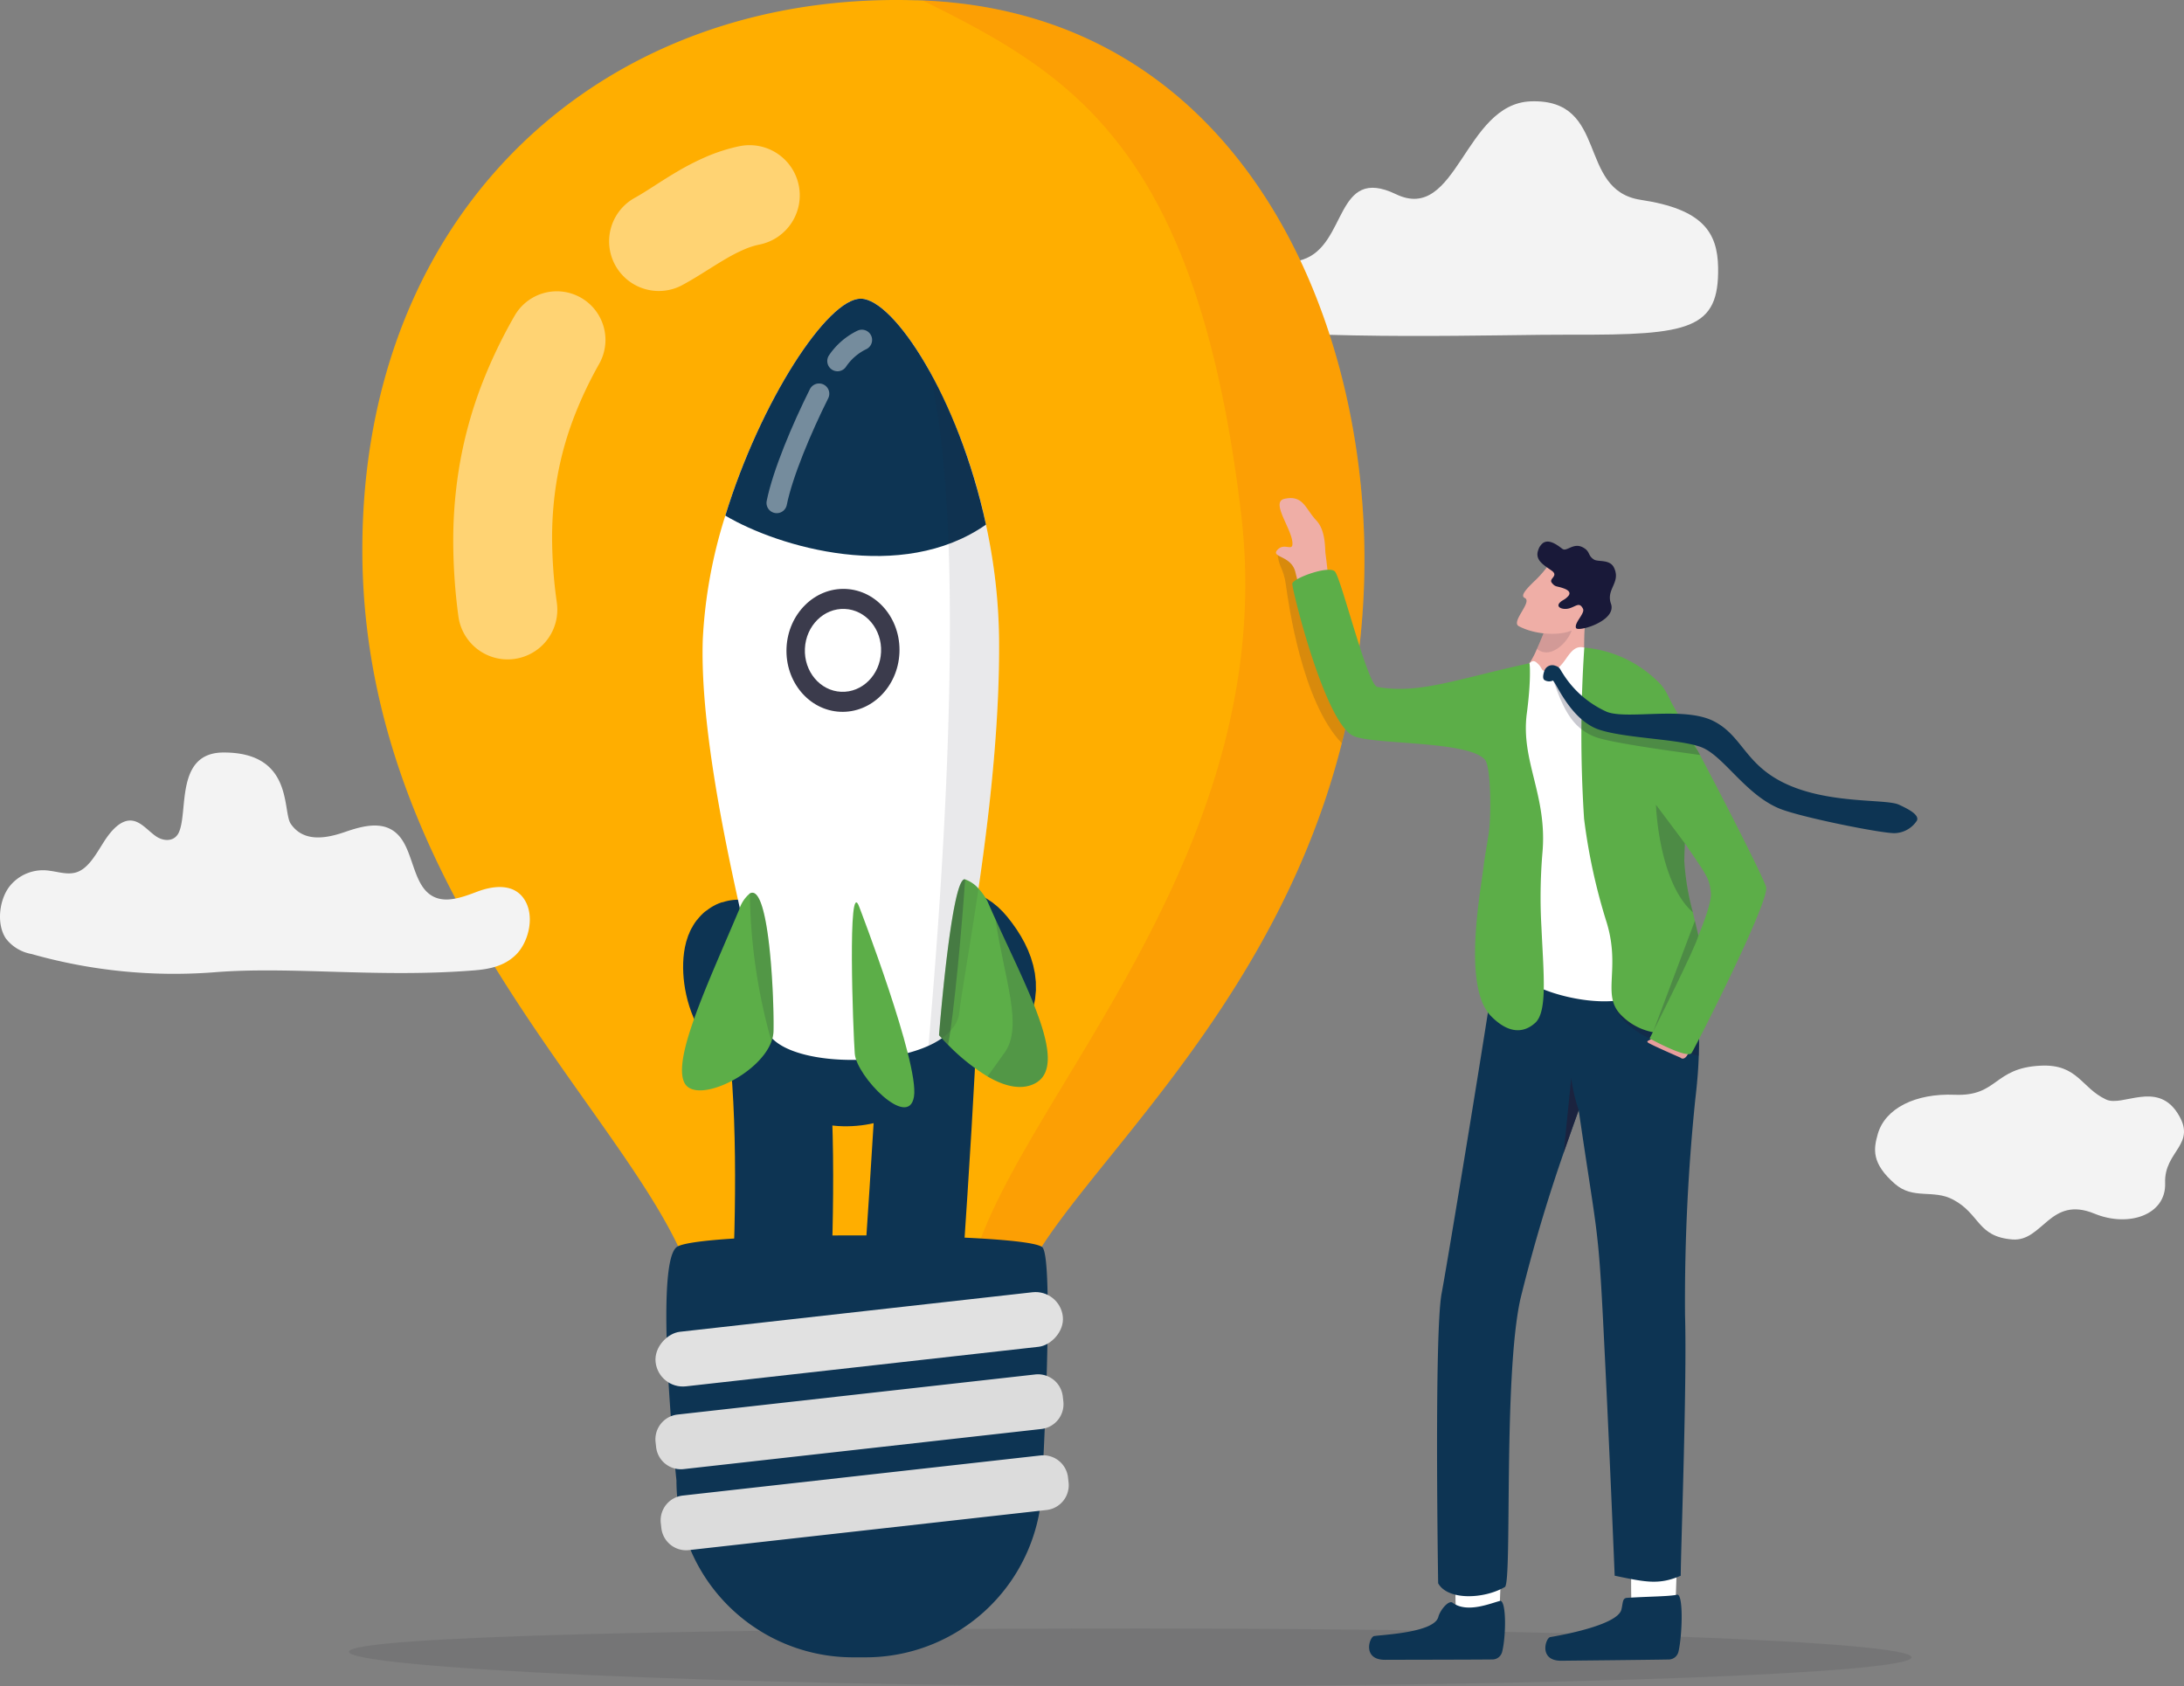 <svg xmlns="http://www.w3.org/2000/svg" width="319.914" height="247" viewBox="0 0 319.914 247">
  <rect x="0" y="0" width="319.914" height="247" fill="#808080" stroke="none"/>
  <g id="Group_31300" data-name="Group 31300" transform="translate(-480.614 -305.717)">
    <path id="Path_58498" data-name="Path 58498" d="M1516.2,413.99c-5.912,0-18.062,13.43-.7,15.582s43.371,1.162,53.895,1.207c17.178.074,21.439-.826,21.3-9.815-.079-5.2-2.272-8.57-11.328-9.935-9.42-1.419-4.608-14.836-16.107-14.429-9.795.346-10.793,17.908-19.755,13.6s-7.085,7.425-13.639,9.577C1522.665,422.147,1522.111,413.99,1516.2,413.99Z" transform="translate(-858.41 -76.037)" fill="#f3f3f3"/>
    <path id="Path_58499" data-name="Path 58499" d="M793.665,1770.154c0,2.334,54,5.043,116.223,5.043s112.662-1.892,112.662-4.226-50.44-4.226-112.662-4.226S793.665,1767.82,793.665,1770.154Z" transform="translate(-261.938 -1222.481)" fill="#32323f" opacity="0.14"/>
    <path id="Path_58500" data-name="Path 58500" d="M952.478,387.791a110.911,110.911,0,0,1-1.57,18.491q-.724,4.266-1.75,8.305c-6.088,24.193-19.436,42.4-30.492,56.269-5.418,6.809-10.289,12.568-13.47,17.488a26.41,26.41,0,0,0-3.442,6.911c-.085.285-.158.565-.216.843a10.317,10.317,0,0,0-.228,1.684,9.383,9.383,0,0,1-2.493,5.887,16.012,16.012,0,0,1-4.262,3.3,25.718,25.718,0,0,1-3.362,1.548c-.1.039-.211.074-.322.122a46.363,46.363,0,0,1-20.086,2.172l-.023,0c-.818-.085-1.607-.194-2.378-.327a27.065,27.065,0,0,1-7.963-2.5,14.011,14.011,0,0,1-2.6-1.721,7.445,7.445,0,0,1-2.892-5.766c0-.122,0-.243.005-.374.181-3.655-.953-7.581-2.988-11.848-9.82-20.569-40.614-48.854-45.579-90.544a97.118,97.118,0,0,1-.68-11.352c-.06-50.173,35.433-81.976,81-80.62.365,0,.721.009,1.074.025C933.838,307.659,952.548,351.279,952.478,387.791Z" transform="translate(-271.998 0)" fill="#ffae00"/>
    <path id="Path_58501" data-name="Path 58501" d="M1373.057,388.136c-.075,38.122-19,64.48-33.812,83.066-5.418,6.809-10.29,12.568-13.47,17.488a26.465,26.465,0,0,0-3.442,6.91c-.085.285-.157.566-.215.844h-7.38c1.377-23.941,46.612-61.623,40.253-115.127s-24.7-64.347-46.653-75.188C1354.418,308,1373.127,351.625,1373.057,388.136Z" transform="translate(-692.578 -0.346)" fill="#e84e1b" opacity="0.16"/>
    <path id="Path_58502" data-name="Path 58502" d="M1144.142,1208.9s4.384-58.788-5.783-59.9c-1.529-.167-1.792,10,5.171,12.042,9.377,2.743,18.237,2.84,17.823-7.2-.322-7.813-10.068-7.191-10.364,1.073-.2,5.608,3.738,6.731,10.833,6.425,12.009-.518,16.189-5.344,10.387-12.471-3.185-3.913-6.4.875-6.047,6.91s-3.062,53.117-3.062,53.117" transform="translate(-549.61 -704.306)" fill="none" stroke="#0d3453" stroke-linecap="round" stroke-linejoin="round" stroke-width="14.369"/>
    <path id="Path_58503" data-name="Path 58503" d="M1107.565,1475.857l-1.861,0a25.858,25.858,0,0,1-25.808-25.908s-3.379-31.849.066-34.211,51.867-2.174,53.577.1-.066,34.211-.066,34.211A25.859,25.859,0,0,1,1107.565,1475.857Z" transform="translate(-500.194 -927.366)" fill="#0d3453"/>
    <rect id="Rectangle_12991" data-name="Rectangle 12991" width="8.04" height="60.024" rx="4.02" transform="translate(635.849 494.564) rotate(83.602)" fill="#e1e1e1"/>
    <path id="Path_58504" data-name="Path 58504" d="M1068.711,1549.358l-.082-.728a3.654,3.654,0,0,1,3.224-4.038l52.388-5.874a3.654,3.654,0,0,1,4.038,3.224l.082.728a3.654,3.654,0,0,1-3.224,4.038l-52.388,5.874A3.654,3.654,0,0,1,1068.711,1549.358Z" transform="translate(-491.988 -1031.664)" fill="#dcdcdc"/>
    <path id="Path_58505" data-name="Path 58505" d="M1073.409,1622.037l-.082-.728a3.654,3.654,0,0,1,3.224-4.038l52.388-5.874a3.654,3.654,0,0,1,4.038,3.224l.082.728a3.654,3.654,0,0,1-3.224,4.038l-52.388,5.874A3.654,3.654,0,0,1,1073.409,1622.037Z" transform="translate(-495.919 -1092.477)" fill="#dcdcdc"/>
    <g id="Group_31293" data-name="Group 31293" transform="translate(547.004 326.984)" opacity="0.45">
      <g id="Group_31290" data-name="Group 31290" transform="translate(22.702)">
        <g id="Group_31289" data-name="Group 31289">
          <path id="Path_58506" data-name="Path 58506" d="M1030.117,443.708c.774-.422,1.719-1.017,2.752-1.68s2.173-1.4,3.42-2.134a38.321,38.321,0,0,1,4.127-2.134,25.818,25.818,0,0,1,4.992-1.623l.015,0a7.352,7.352,0,1,1,3.036,14.387l-.08.016a11.183,11.183,0,0,0-2.157.69,23.814,23.814,0,0,0-2.564,1.3c-.92.529-1.9,1.145-2.982,1.823s-2.265,1.423-3.7,2.19a7.277,7.277,0,0,1-6.917-12.8Z" transform="translate(-1026.269 -435.973)" fill="#fff"/>
        </g>
      </g>
      <g id="Group_31292" data-name="Group 31292" transform="translate(0 21.354)">
        <g id="Group_31291" data-name="Group 31291">
          <path id="Path_58507" data-name="Path 58507" d="M887.984,614.4a83.516,83.516,0,0,1-.753-11.21,65.738,65.738,0,0,1,1.02-11.456,62.261,62.261,0,0,1,3.106-11.143,72.555,72.555,0,0,1,4.89-10.244,7.125,7.125,0,0,1,12.393,7.032l0,.007a58.263,58.263,0,0,0-3.878,8.268,47.856,47.856,0,0,0-2.327,8.6,51.292,51.292,0,0,0-.722,8.945,69.033,69.033,0,0,0,.694,9.226l0,.029a7.277,7.277,0,1,1-14.416,2Z" transform="translate(-887.23 -566.76)" fill="#fff"/>
        </g>
      </g>
    </g>
    <g id="Group_31295" data-name="Group 31295" transform="translate(580.51 349.471)">
      <path id="Path_58508" data-name="Path 58508" d="M1196.742,1215.672c-.473,6.114-.557,9.23-.567,10.187-.056,5.577,14.546,4.192,14.764,1.031.347-5.047.718-14.125.718-14.125Z" transform="translate(-1179.239 -1108.422)" fill="#0d3453"/>
      <path id="Path_58509" data-name="Path 58509" d="M1144.095,584.194a83.085,83.085,0,0,1,8.328,22.6q.478,2.215.852,4.508a81.776,81.776,0,0,1,1.065,12.283c.2,22.284-4.976,47.556-5.825,54.711-.247,2.086-2,3.7-4.512,4.84-7.923,3.59-23.47,2.507-23.915-3.219-.368-4.717-9.81-36.9-9.145-56.339a71.266,71.266,0,0,1,3.3-18.1c5.154-16.778,14.989-31.87,19.879-31.775C1136.645,573.749,1140.459,577.716,1144.095,584.194Z" transform="translate(-1107.893 -573.699)" fill="#fff"/>
      <path id="Path_58510" data-name="Path 58510" d="M1330.107,1097.768c.385.894.786,1.795,1.2,2.7,4.8,10.61,10.806,21.516,5.712,24.058-2.081,1.036-4.576.287-6.878-1.049a29.781,29.781,0,0,1-5.782-4.63c-.381-.386-.692-.715-.918-.959-.181-.2-.307-.338-.369-.407l-.042-.05s0-.034.009-.1c.134-1.68,1.908-23.287,3.811-22.724l0,0a4.732,4.732,0,0,1,1.963,1.337A8.8,8.8,0,0,1,1330.107,1097.768Z" transform="translate(-1285.377 -1009.542)" fill="#5cae48"/>
      <path id="Path_58511" data-name="Path 58511" d="M1245.937,1115.961s8.82,22.906,8.028,27.815-8.426-2.986-8.674-6.286S1244.2,1111.278,1245.937,1115.961Z" transform="translate(-1219.98 -1026.897)" fill="#5cae48"/>
      <path id="Path_58512" data-name="Path 58512" d="M1105.854,1126.9a4.739,4.739,0,0,1-.3,1.532c-1.8,4.952-11.11,9.279-12.747,6.064-1.8-3.544,3.526-14.733,8.005-25.339a5.041,5.041,0,0,1,1.574-2.4C1105.237,1105.161,1105.957,1122.16,1105.854,1126.9Z" transform="translate(-1092.445 -1019.635)" fill="#5cae48"/>
      <path id="Path_58513" data-name="Path 58513" d="M1169.5,606.792c-12.359,8.63-30.378,3.306-38.183-1.318,5.154-16.779,14.989-31.871,19.878-31.776C1156,573.792,1165.447,588.04,1169.5,606.792Z" transform="translate(-1124.968 -573.697)" fill="#0d3453"/>
      <path id="Path_58514" data-name="Path 58514" d="M1313.689,637.973a83.092,83.092,0,0,1,8.328,22.6q.478,2.215.851,4.508a81.727,81.727,0,0,1,1.065,12.282c.2,22.284-4.976,47.556-5.825,54.711-.247,2.086-2,3.7-4.512,4.84C1314.535,725.807,1320.111,663.977,1313.689,637.973Z" transform="translate(-1277.488 -627.478)" fill="#1f1f39" opacity="0.1"/>
      <path id="Path_58515" data-name="Path 58515" d="M1326.9,1094.6c-.412,6.389-1.648,20.006-2.5,24.242-.688-.694-1.148-1.21-1.286-1.366-.011-.051-.022-.1-.033-.154.134-1.68,1.908-23.287,3.811-22.724Z" transform="translate(-1285.424 -1009.542)" fill="#1f1f39" opacity="0.28"/>
      <path id="Path_58516" data-name="Path 58516" d="M1367.741,1130.575c4.8,10.61,10.806,21.516,5.712,24.058-2.081,1.036-4.575.287-6.879-1.049.715-1.014,1.553-2.189,2.485-3.467C1371.861,1146.27,1369.02,1139.289,1367.741,1130.575Z" transform="translate(-1321.816 -1039.651)" fill="#1f1f39" opacity="0.16"/>
      <path id="Path_58517" data-name="Path 58517" d="M1156.791,1126.9a4.735,4.735,0,0,1-.3,1.532,83.23,83.23,0,0,1-3.167-21.677C1156.174,1105.161,1156.894,1122.16,1156.791,1126.9Z" transform="translate(-1143.381 -1019.635)" fill="#1f1f39" opacity="0.16"/>
      <g id="Group_31294" data-name="Group 31294" transform="translate(13.881 6.04)" opacity="0.43">
        <path id="Path_58518" data-name="Path 58518" d="M1231.979,613.78a9.117,9.117,0,0,1,3.567-3.09" transform="translate(-1223.077 -610.69)" fill="none" stroke="#fff" stroke-linecap="round" stroke-miterlimit="10" stroke-width="3"/>
        <path id="Path_58519" data-name="Path 58519" d="M1177.459,674.929c.875-4.317,3.63-10.855,6.2-16" transform="translate(-1177.459 -651.051)" fill="none" stroke="#fff" stroke-linecap="round" stroke-miterlimit="10" stroke-width="3"/>
      </g>
      <ellipse id="Ellipse_376" data-name="Ellipse 376" cx="9.007" cy="8.278" rx="9.007" ry="8.278" transform="translate(14.909 60.139) rotate(-87.415)" fill="#3b3b4c"/>
      <ellipse id="Ellipse_377" data-name="Ellipse 377" cx="6.075" cy="5.583" rx="6.075" ry="5.583" transform="translate(17.733 57.331) rotate(-87.415)" fill="#fff"/>
    </g>
    <path id="Path_58520" data-name="Path 58520" d="M1637.664,819.207q-.724,4.266-1.75,8.305c-5.832-6.068-7.809-20.48-8.179-23.144-.389-2.8-1.113-2.423-1.28-5.15h3.283l6.227,17.9Z" transform="translate(-958.754 -412.925)" fill="#1f1f3b" opacity="0.16"/>
    <g id="Group_31298" data-name="Group 31298" transform="translate(667.518 378.678)">
      <path id="Path_58521" data-name="Path 58521" d="M1633.46,769.408a12.893,12.893,0,0,1-.3-2.95c-.222-2.86-.326-3.9-.57-5.739-.1-.73.058-3.375-1.343-4.863-1.637-1.739-1.909-3.773-4.671-3.169-2.159.472,1.32,4.657,1.168,6.689-.072.963-1.27-.294-2.224.818s2.111.768,2.671,3.285a30.991,30.991,0,0,0,2.294,6.358C1631,770.682,1633.46,769.408,1633.46,769.408Z" transform="translate(-1625.333 -752.578)" fill="#efaea6"/>
      <g id="Group_31296" data-name="Group 31296" transform="translate(34.567 12.595)">
        <path id="Path_58522" data-name="Path 58522" d="M1847.814,835.3c-.436,2.2.157,7.987-.787,10.262l-5.625-.578s-5.451-.636-4.159-1.493c1.727-1.146,1.023-.537,1.829-1.412a12.483,12.483,0,0,0,1.631-2.858c.752-1.655,1.454-3.519,1.787-4.434.131-.357.206-.571.206-.571l.047-.439,3.553-4.064S1848.292,832.89,1847.814,835.3Z" transform="translate(-1837.045 -829.716)" fill="#efaea6"/>
        <path id="Path_58523" data-name="Path 58523" d="M1859.45,864.608c.752-1.655,1.454-3.519,1.787-4.434l1.391-.121s1.7.314,1.979,1.06C1865.033,862.239,1861.939,866.565,1859.45,864.608Z" transform="translate(-1855.792 -855.1)" fill="#1f1f3b" opacity="0.14"/>
      </g>
      <path id="Path_58524" data-name="Path 58524" d="M1786.453,1711.077c-.245-2.4-.063-8.473-.063-8.473l6.706-.231-.361,9.122-4.432,2.9Z" transform="translate(-1760.039 -1547.296)" fill="#fff"/>
      <path id="Path_58525" data-name="Path 58525" d="M1721.125,1742.208c-.565-.427-1.825,1.072-2.085,2.079-.594,2.3-8.076,2.6-9.408,2.807-.688.107-1.8,3.5,1.627,3.481,2.96-.013,12.443-.02,15.682-.053a1.476,1.476,0,0,0,1.432-1.067c.583-2.226.654-7.448-.25-7.521C1726.905,1742.2,1723.28,1743.837,1721.125,1742.208Z" transform="translate(-1695.254 -1580.397)" fill="#0d3453"/>
      <path id="Path_58526" data-name="Path 58526" d="M1944.117,1711.145c-.259-2.4-.113-8.473-.113-8.473l6.7-.267-.307,9.124-4.415,2.924Z" transform="translate(-1891.939 -1547.323)" fill="#fff"/>
      <path id="Path_58527" data-name="Path 58527" d="M1878.994,1736.848c-.721.046-.591.712-.841,1.721-.573,2.31-9.088,3.807-10.419,4.027-.687.113-1.764,3.511,1.659,3.468,2.96-.037,12.442-.124,15.681-.184a1.475,1.475,0,0,0,1.422-1.079c.562-2.231.772-8.356-.133-8.421C1885.148,1736.659,1882.279,1736.639,1878.994,1736.848Z" transform="translate(-1827.554 -1575.75)" fill="#0d3453"/>
      <path id="Path_58528" data-name="Path 58528" d="M1808.046,1155.118c-.085,1.084-.2,2.264-.353,3.556a288.083,288.083,0,0,0-1.5,31.566c.3,10.329-.628,34.493-.628,38.194-3.175,1.375-5.141.947-9.678,0,0,0-.806-19.937-1.7-37.392-.726-14.172-.935-12.752-3.57-30.8l0,0c-.03.084-.672,1.841-1.607,4.546a237.327,237.327,0,0,0-6.945,23.166c-2.5,11.4-1.194,41.1-2.24,42.122-3.115,1.813-8.387,1.989-9.794-.529,0,0-.6-36.732.511-42.484.751-3.912,7.091-42.246,8.506-52.543,0,0,27.927-6.016,28.784,3.409a33.231,33.231,0,0,1,.135,3.513c-.022,1.464.06,2.82.14,4.307A64.974,64.974,0,0,1,1808.046,1155.118Z" transform="translate(-1746.272 -1070.579)" fill="#0d3453"/>
      <path id="Path_58529" data-name="Path 58529" d="M1911.587,1269.821a.118.118,0,0,0,0,.015.775.775,0,0,1-.078-.052A.706.706,0,0,1,1911.587,1269.821Z" transform="translate(-1864.78 -1185.338)" fill="#1f1f3b" opacity="0.46"/>
      <path id="Path_58530" data-name="Path 58530" d="M1885.7,1277.651l0,0c-.03.084-1.258,3.5-2.193,6.2l1.1-10.907A23.991,23.991,0,0,0,1885.7,1277.651Z" transform="translate(-1841.354 -1187.987)" fill="#1f1f3b" opacity="0.79"/>
      <path id="Path_58531" data-name="Path 58531" d="M1940.865,1213.836c-.232-.051-11-2.318-12.452-7.644,0,0,9.358.794,12.352,1.111C1940.9,1209.733,1940.958,1212.46,1940.865,1213.836Z" transform="translate(-1878.928 -1132.128)" fill="#1f1f3b" opacity="0.35"/>
      <path id="Path_58532" data-name="Path 58532" d="M1833.795,886.379c-2.419-.649-2.655,3.3-5.094,3.492-1.288.1-1-.454-1.611-1.04-.375-.361-.725-.766-1.317-.166-12.037,12.2.5,42.973-1.035,45.12-1.253,1.756,8.934,5.589,15.332,4.047,8.774-2.114,8.241-11.529,7.987-13.328s-5.906-32.362-5.906-32.362A48.013,48.013,0,0,1,1833.795,886.379Z" transform="translate(-1788.629 -864.472)" fill="#fff"/>
      <path id="Path_58533" data-name="Path 58533" d="M1676.807,878.388c-.052,2.35-.363,4.086-1.255,4.892-1.6,1.447-3.817,1.725-6.5-1.021a4.8,4.8,0,0,1-.423-.5c-3.6-4.82-1.008-18.125-.637-21.374.151-1.311.479-3.077.762-4.909.348-2.277.361-9.681-.564-10.747-2.492-2.873-16.809-2.137-19.4-3.546-4.185-2.272-8.94-21.737-8.816-22.259.194-.817,5.319-2.676,6.228-1.779s4.781,16.661,6.221,16.921c6.061,1.1,11.609-1.144,22.3-3.471a10.282,10.282,0,0,1,.061,1.248c.008.716-.02,1.761-.142,3.2-.069.837-.171,1.809-.318,2.924-.92,7.04,3.09,12.048,2.276,20.564a78.026,78.026,0,0,0-.13,10.767C1676.626,872.768,1676.859,875.919,1676.807,878.388Z" transform="translate(-1637.581 -806.404)" fill="#5cae48"/>
      <path id="Path_58534" data-name="Path 58534" d="M1959.216,1236.694c-.234.431-.956.431-.595.721s4.761,2.208,4.761,2.208.425.456.941-.295a2.922,2.922,0,0,0,.516-1.5Z" transform="translate(-1904.121 -1157.65)" fill="#e79e9c"/>
      <path id="Path_58535" data-name="Path 58535" d="M1917.337,941.563c-3.836,2.37-8.939,2.441-12.315-1.071-2.8-2.913.033-6.684-2.038-13.478a85.364,85.364,0,0,1-3.314-15.222,190.691,190.691,0,0,1,.035-25.047,17.469,17.469,0,0,1,11.1,5.3c2.1,2.165,3.428,8.428,3.652,13.006.071,1.5.114,2.71.135,3.73.042,2.084-.008,3.385-.076,4.81-.027.568-.056,1.155-.085,1.818h0c-.03.749-.061,1.6-.08,2.623a37.114,37.114,0,0,0,1.255,7.483h0C1917.17,932.2,1919.393,940.294,1917.337,941.563Z" transform="translate(-1854.539 -864.839)" fill="#5cae48"/>
      <path id="Path_58536" data-name="Path 58536" d="M1916.525,917.157c13.451,21.79,14.265,20.435,14.6,24s-8.973,21.329-8.973,21.329,5.542,3.056,6.157,2.119,11.464-22.255,10.906-24.3-13.876-27.824-15.579-29.774-9.054-2.789-8.975.7A11.323,11.323,0,0,0,1916.525,917.157Z" transform="translate(-1867.42 -883.326)" fill="#5cae48"/>
      <path id="Path_58537" data-name="Path 58537" d="M1971.642,1043.456c-5.053-4.463-5.408-15.761-5.408-15.761l4.233,5.653v0c-.03.749-.061,1.6-.08,2.623A37.142,37.142,0,0,0,1971.642,1043.456Z" transform="translate(-1910.574 -982.775)" fill="#1f1f3b" opacity="0.24"/>
      <path id="Path_58538" data-name="Path 58538" d="M1970.43,1133.988c-.346,1.581-6.612,14.026-6.612,14.026l6.1-16.21Z" transform="translate(-1908.552 -1069.886)" fill="#1f1f3b" opacity="0.24"/>
      <path id="Path_58539" data-name="Path 58539" d="M1871.12,908.149c.269-.085,1.3,4.825,3.975,7.07a7.623,7.623,0,0,0,2.518,1.446c2.754.9,11.5,2.056,15.139,2.571-.549-1.251-1.367-1.518-1.892-3.79-2.775.089-10.731-.856-12.148-1.4a11.094,11.094,0,0,1-2.822-1.618,17.76,17.76,0,0,1-3.635-3.991c-.443-.645-.313-1.412-1.009-1.627C1870.322,906.522,1870.774,908.257,1871.12,908.149Z" transform="translate(-1830.637 -881.6)" fill="#1f1f3b" opacity="0.24"/>
      <path id="Path_58540" data-name="Path 58540" d="M1865.24,903.353a1.218,1.218,0,0,1,1.587-.731c.7.215.673.5,1.116,1.15a14.65,14.65,0,0,0,6.458,5.609c3.023,1.163,11.289-.846,15.621,1.354s4.576,6.538,10.939,9.344,14.316,2.036,16.186,2.887,2.94,1.583,2.672,2.315a4.02,4.02,0,0,1-3.143,1.859c-1.536.157-13.929-2.32-17.018-3.6-5.044-2.083-8.223-7.823-11.516-9.017S1877.2,913.275,1873.3,912c-4.346-1.422-6.5-7.31-6.842-7.2a1.294,1.294,0,0,1-1.195-.072C1864.9,904.528,1865.088,903.769,1865.24,903.353Z" transform="translate(-1825.915 -878.062)" fill="#0d3453"/>
      <g id="Group_31297" data-name="Group 31297" transform="translate(35.301 6.366)">
        <path id="Path_58541" data-name="Path 58541" d="M1853.209,817.424s-.357.837-.852,1.874a19.1,19.1,0,0,1-2.024,3.537,1.469,1.469,0,0,1-.152.148c-1.311,1.126-5.5,1.258-8.363-.246-1.232-.646,2.042-3.573.862-4.139-.679-.326.191-1.253,1.242-2.3a16.374,16.374,0,0,0,2-2.2c.024-.038.047-.075.068-.111Z" transform="translate(-1841.537 -810.331)" fill="#efaea6"/>
        <path id="Path_58542" data-name="Path 58542" d="M1870.656,800.681a1.52,1.52,0,0,1,.078.744c-.3,2.1-4.981,3.392-5.2,2.8v0c-.291-.772,1.366-2.138,1.02-2.814-.522-1.02-.968-.374-1.978-.064-1.077.331-2.464-.287-.934-1.194a2.7,2.7,0,0,0,.8-.648c.387-.524-.113-.868-.783-1.1-1.012-.353-1.151-.144-1.665-.788s1.1-1-.057-1.808c-.219-.155-.444-.305-.663-.462-.868-.615-1.614-1.278-1.333-2.34.02-.073.044-.149.073-.227a2.089,2.089,0,0,1,.666-.981,1.182,1.182,0,0,1,.307-.162h0c.769-.263,1.7.356,2.383.876l.155.119a.535.535,0,0,0,.432.1c.624-.1,1.459-.919,2.6-.3,1.118.605.661,1.2,1.635,1.787.587.353,2.282-.068,2.882,1.129a2.71,2.71,0,0,1,.307,1.079C1871.467,797.939,1870.021,798.9,1870.656,800.681Z" transform="translate(-1856.885 -791.568)" fill="#191939"/>
      </g>
    </g>
    <path id="Path_58543" data-name="Path 58543" d="M512.023,1013.028a76.491,76.491,0,0,1-26.789-2.676,6.05,6.05,0,0,1-3.759-2.27c-1.409-2.109-.985-5.661.535-7.63a6.255,6.255,0,0,1,5.923-2.285c1.353.175,2.74.659,4.046.158,1.632-.626,2.712-2.608,3.806-4.334s2.575-3.432,4.261-3.162c1.263.2,2.259,1.465,3.384,2.257s2.757.875,3.4-.582c1.38-3.118-.557-11.669,6.549-11.669,10.257,0,8.582,8.606,9.817,10.432,1.872,2.768,5.2,2.159,7.915,1.222s5.94-1.826,8.031.649c1.814,2.146,2,6.082,3.929,8.044,2.053,2.088,4.969.974,7.456.036s5.695-1.282,7.138,1.567c1.211,2.389.308,5.859-1.413,7.61s-3.992,2.178-6.155,2.353C536.049,1013.879,523.293,1012.121,512.023,1013.028Z" transform="translate(0 -564.889)" fill="#f3f3f3"/>
    <g id="Group_31299" data-name="Group 31299" transform="translate(755.275 461.803)">
      <path id="Path_58544" data-name="Path 58544" d="M2163.213,1271.728c-.627,2.2-.946,4.284,2.512,7.3,2.7,2.354,5.589.753,8.512,2.3,3.993,2.112,3.494,5.425,8.685,5.842,4.48.36,5.5-6.474,12.039-3.778,4.934,2.036,10.514.228,10.344-4.5-.171-4.752,4.8-5.613,1.8-10.251-3.054-4.726-8.052-.86-10.439-1.967-3.671-1.7-4.129-5.216-9.586-4.962-6.966.325-6.211,4.523-12.6,4.263C2168.732,1265.737,2164.29,1267.958,2163.213,1271.728Z" transform="translate(-2162.816 -1261.694)" fill="#f3f3f3" fill-rule="evenodd"/>
    </g>
  </g>
</svg>
